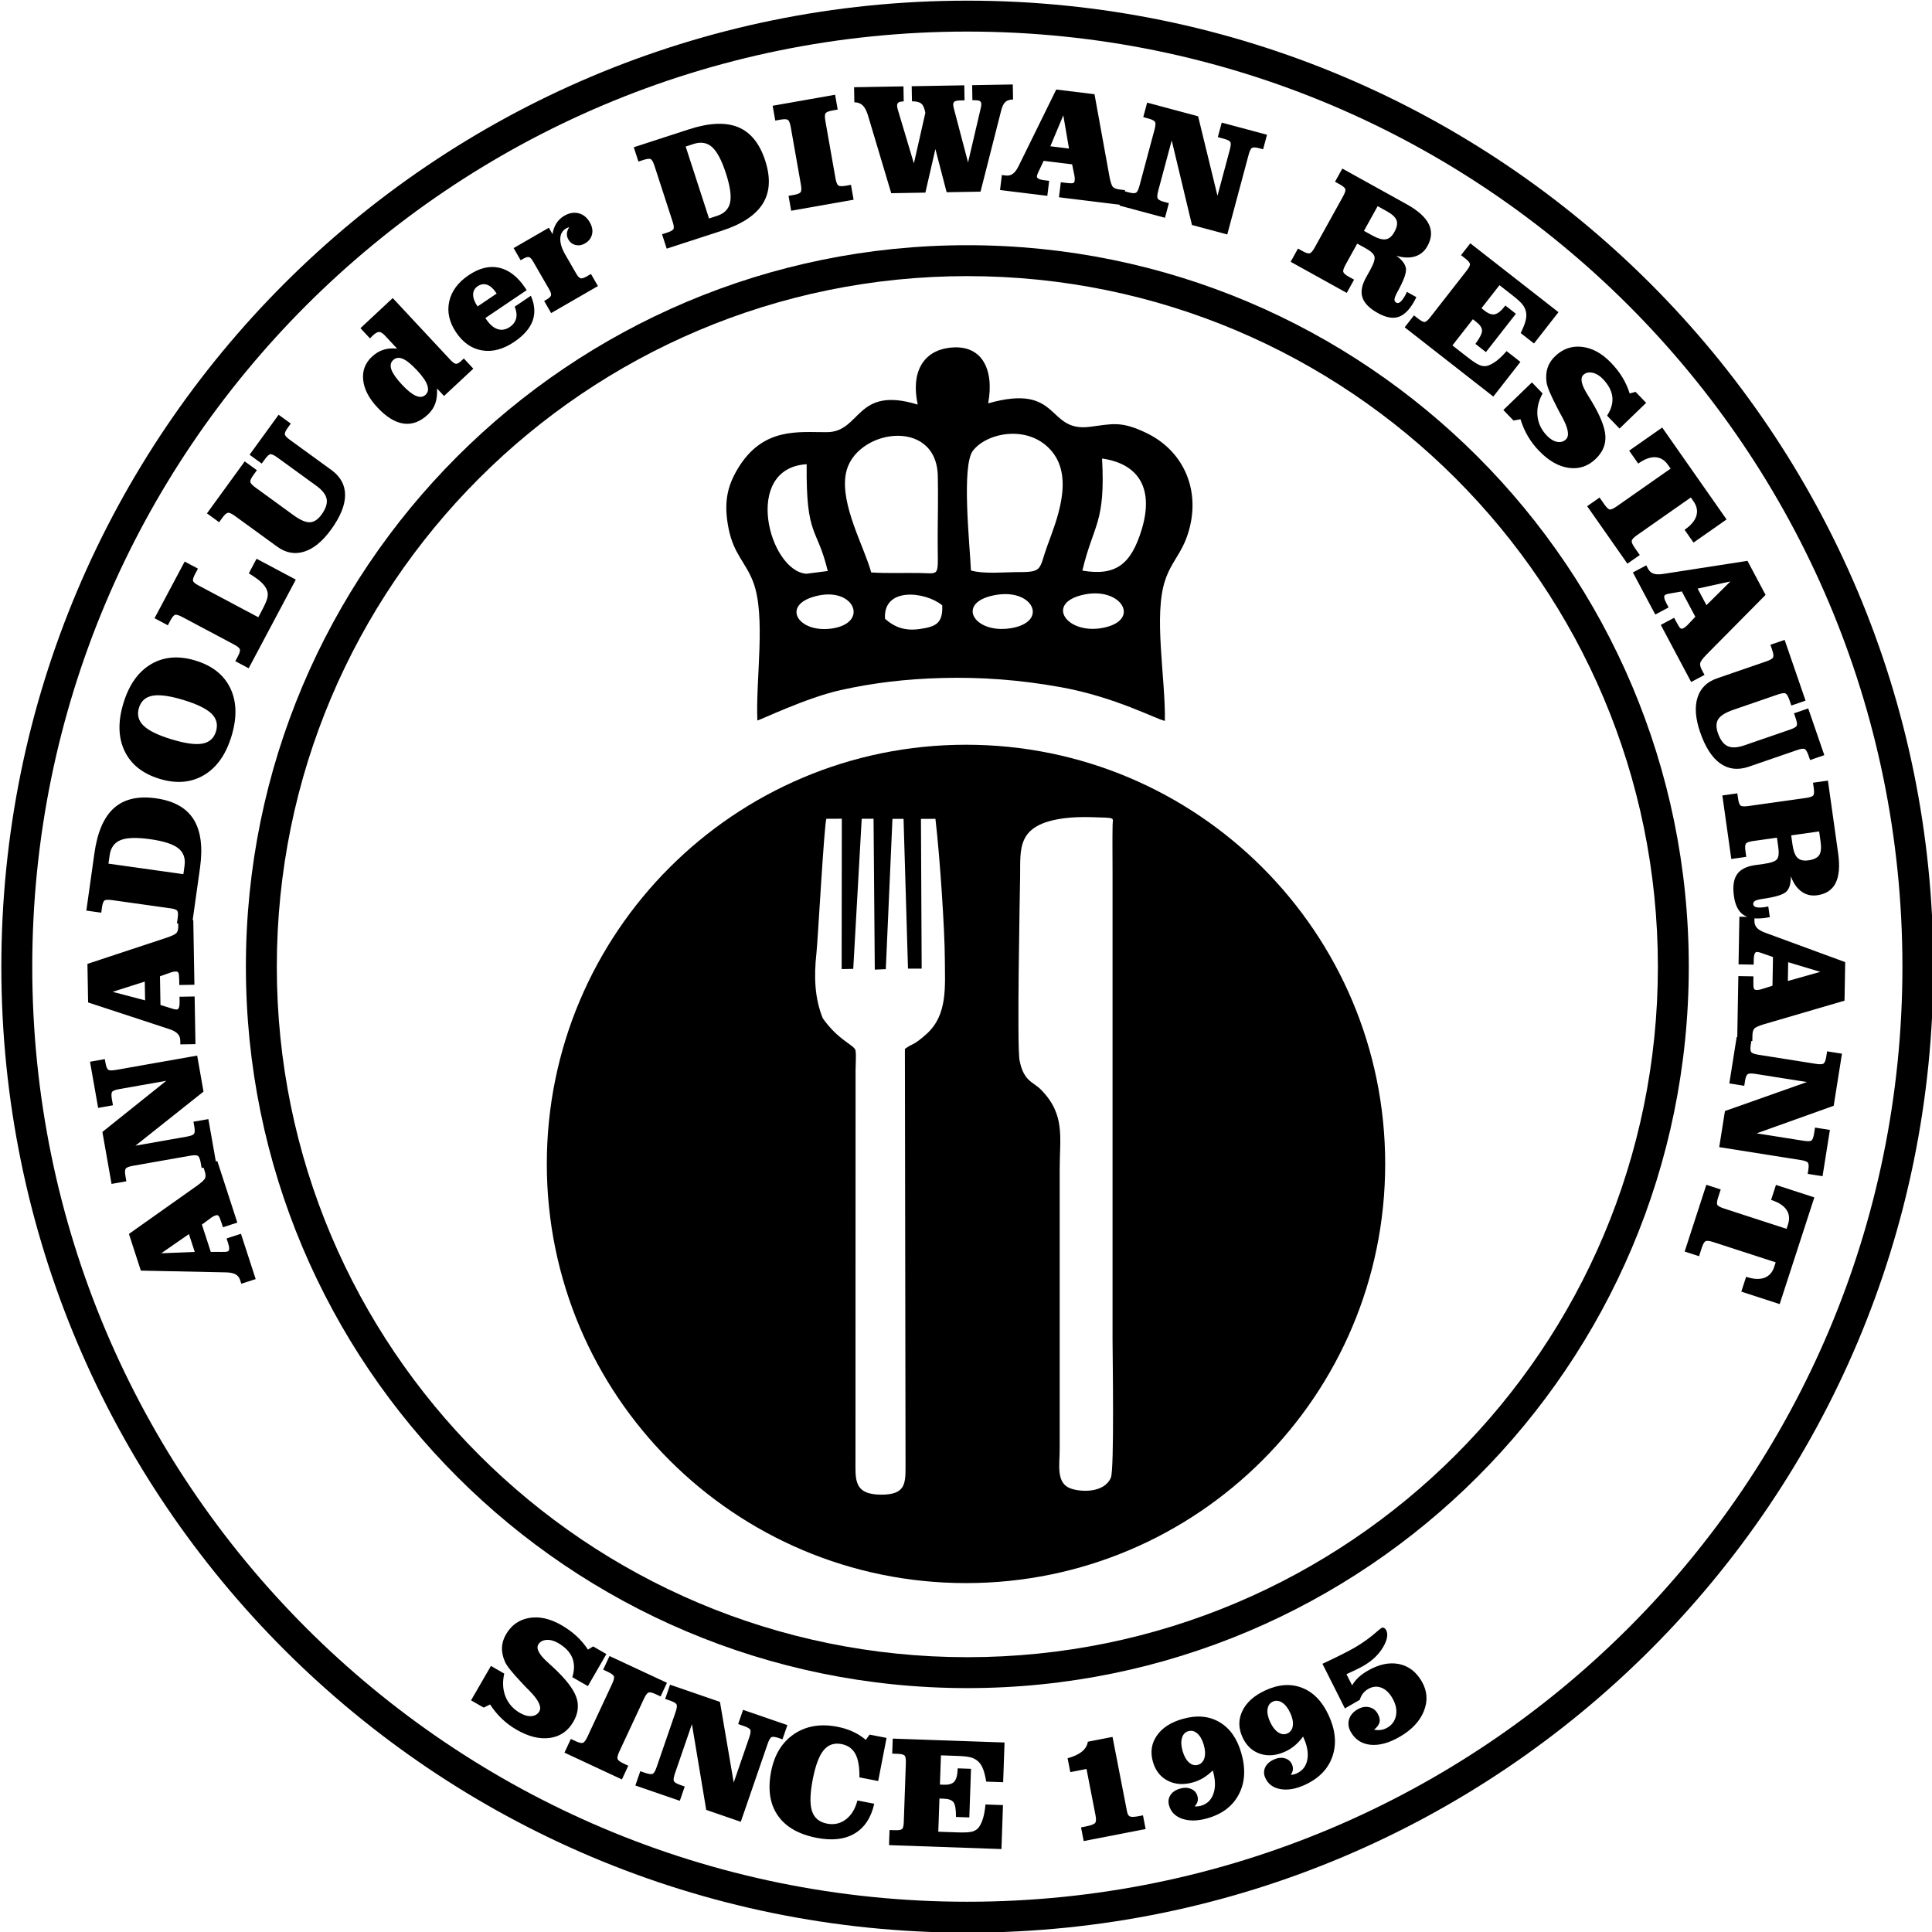 <?xml version="1.0" encoding="utf-8"?>
<!-- Generator: Adobe Illustrator 22.1.0, SVG Export Plug-In . SVG Version: 6.00 Build 0)  -->
<svg version="1.1" xmlns="http://www.w3.org/2000/svg" xmlns:xlink="http://www.w3.org/1999/xlink" x="0px" y="0px"
	 width="223.274px" height="223.274px" viewBox="0 0 223.274 223.274" style="enable-background:new 0 0 223.274 223.274;"
	 xml:space="preserve">
<style type="text/css">
	.st0{display:none;}
	.st1{display:inline;fill-rule:evenodd;clip-rule:evenodd;fill:#571848;}
	.st2{display:inline;fill-rule:evenodd;clip-rule:evenodd;fill:#E30613;}
	.st3{display:inline;fill-rule:evenodd;clip-rule:evenodd;}
	.st4{fill-rule:evenodd;clip-rule:evenodd;}
</style>
<g id="Hintergrund" class="st0">
	<rect x="-37.657" y="-18.241" class="st1" width="322.478" height="278.738"/>
</g>
<g id="Roter_Ring" class="st0">
	<path class="st2" d="M111.792,1.564C50.958,1.564,1.643,50.879,1.643,111.713s49.316,110.149,110.149,110.149
		s110.149-49.316,110.149-110.149S172.626,1.564,111.792,1.564z M111.792,192.631c-44.69,0-80.918-36.228-80.918-80.918
		c0-44.69,36.228-80.918,80.918-80.918c44.69,0,80.918,36.228,80.918,80.918C192.71,156.403,156.482,192.631,111.792,192.631z"/>
</g>
<g id="White_Outline">
	<path d="M168.221,55.284c-14.441-14.441-34.392-23.374-56.429-23.374c-22.037,0-41.988,8.932-56.429,23.374
		C40.922,69.725,31.99,89.676,31.99,111.713c0,22.037,8.932,41.988,23.374,56.429c14.441,14.441,34.392,23.374,56.429,23.374
		c22.037,0,41.988-8.932,56.429-23.374c14.441-14.441,23.374-34.392,23.374-56.429C191.595,89.676,182.663,69.725,168.221,55.284
		 M111.792,28.338c23.023,0,43.867,9.332,58.955,24.42c15.088,15.088,24.42,35.932,24.42,58.955c0,23.023-9.332,43.867-24.42,58.955
		c-15.088,15.088-35.932,24.42-58.955,24.42c-23.023,0-43.867-9.332-58.955-24.42c-15.088-15.088-24.42-35.932-24.42-58.955
		c0-23.023,9.332-43.867,24.42-58.955C67.925,37.67,88.769,28.338,111.792,28.338z"/>
	<path d="M188.205,35.3C168.65,15.744,141.634,3.649,111.792,3.649c-29.841,0-56.858,12.096-76.413,31.651
		C15.823,54.856,3.728,81.872,3.728,111.713c0,29.841,12.096,56.858,31.651,76.413c19.556,19.556,46.572,31.651,76.413,31.651
		c29.841,0,56.858-12.096,76.413-31.651c19.556-19.556,31.651-46.572,31.651-76.413C219.857,81.872,207.761,54.856,188.205,35.3
		 M111.792,0.076c30.828,0,58.737,12.495,78.939,32.698c20.203,20.202,32.698,48.112,32.698,78.939
		c0,30.827-12.495,58.737-32.698,78.939c-20.202,20.202-48.112,32.698-78.939,32.698c-30.827,0-58.737-12.495-78.939-32.698
		C12.651,170.45,0.155,142.541,0.155,111.713c0-30.827,12.495-58.737,32.698-78.939C53.055,12.572,80.965,0.076,111.792,0.076z"/>
</g>
<g id="Kreis_innen" class="st0">
	<circle class="st3" cx="111.792" cy="111.713" r="80.918"/>
</g>
<g id="Motiv_Innen">
	<path class="st4" d="M94.62,68.817c-4.535,0.929-2.479,4.427,1.56,3.811C100.387,71.987,98.794,67.962,94.62,68.817
		 M102.278,71.511c1.16,1.017,2.368,1.442,4.117,1.166c1.695-0.268,2.589-0.587,2.495-2.72
		C106.956,68.349,102.032,67.795,102.278,71.511z M115.246,68.73c-4.934,0.748-2.801,4.559,1.542,3.875
		C121.16,71.916,119.49,68.086,115.246,68.73z M125.396,68.689c-4.73,0.919-2.172,4.68,2.037,3.876
		C131.91,71.709,129.636,67.865,125.396,68.689z M95.66,65.989c-1.253-5.22-2.519-3.787-2.437-12.343
		c-7.484,0.46-4.349,12.365-0.026,12.66L95.66,65.989z M125.083,65.942c3.879,0.661,5.624-0.74,6.844-4.701
		c1.451-4.709-0.27-7.643-4.564-8.25C127.764,60.52,126.382,60.506,125.083,65.942z M100.682,66.155
		c1.992,0.127,3.818,0.032,5.709,0.068c2.424,0.046,1.94,0.535,1.974-4.481c0.015-2.195,0.065-4.473,0.013-6.746
		c-0.16-6.895-9.71-5.352-10.633-0.227C97.1,58.348,99.879,63.193,100.682,66.155z M112.208,65.926
		c1.481,0.442,3.994,0.183,5.563,0.189c2.794,0.009,2.291-0.37,3.266-3.047c1.033-2.835,3.09-7.737,0.562-10.856
		c-2.585-3.19-7.479-2.286-9.155-0.134C111.093,53.813,112.076,62.911,112.208,65.926z M106.058,46.757
		c-7.209-2.214-6.506,3.154-10.485,3.187c-3.251,0.027-7.431-0.652-10.354,4.293c-1.139,1.926-1.627,3.831-1.014,6.87
		c0.599,2.968,1.963,3.845,2.842,6.16c1.49,3.927,0.267,11.303,0.481,15.997c0.311-0.044,5.655-2.629,9.609-3.509
		c3.817-0.85,7.596-1.29,11.72-1.401c4.525-0.122,9,0.21,13.683,1.051c6.364,1.142,11.155,3.75,12.081,3.903
		c0.082-4.955-1.336-12.206,0.036-16.263c0.747-2.211,1.855-2.986,2.618-5.334c1.569-4.826-0.35-9.547-4.808-11.683
		c-2.938-1.407-3.936-1.031-6.529-0.701c-5.065,0.644-3.289-5.111-11.738-2.713c0.722-3.893-0.689-6.966-4.615-6.406
		C106.742,40.612,105.237,42.964,106.058,46.757z"/>
	<path class="st4" d="M111.637,86.066c26.755,0,48.444,21.689,48.444,48.443s-21.689,48.444-48.444,48.444
		c-26.755,0-48.444-21.689-48.444-48.444S84.882,86.066,111.637,86.066 M122.983,94.562c-5.562,0.731-5.041,3.529-5.092,6.764
		c-0.032,2.001-0.382,19.62-0.062,21.232c0.484,2.436,1.563,2.445,2.48,3.378c2.835,2.882,2.155,5.541,2.155,9.164l0,32.428
		c0,1.711-0.446,3.851,1.233,4.477c1.184,0.442,3.909,0.565,4.684-1.24c0.412-0.96,0.192-14.352,0.192-15.98v-54.08
		c0.002-1.794-0.03-3.603,0.007-5.395c0.017-0.84,0.449-0.791-2.288-0.87C125.169,94.408,124.062,94.421,122.983,94.562z
		 M98.875,123.704l-0.01,44.963c-0.001,2.3-0.239,4.065,2.995,4.065c2.661,0,2.794-1.157,2.79-3.132l-0.074-48.383
		c0.991-0.717,0.924-0.318,2.487-1.711c2.493-2.223,2.136-5.571,2.129-8.649c-0.007-3.242-0.56-11.738-1.087-16.228l-1.675,0.005
		l0.084,17.31l-1.581-0.004l-0.513-17.308l-1.283,0l-0.768,17.371l-1.273,0.053l-0.143-17.433h-1.369l-0.978,17.346l-1.34,0.023
		l0.02-17.376l-1.78,0.007c-0.241,0.341-0.996,14.126-1.151,15.509c-0.312,2.778-0.196,5.264,0.727,7.54
		c1.837,2.622,3.698,3.096,3.794,3.754C98.957,121.99,98.875,123.084,98.875,123.704z"/>
</g>
<g id="Schrift">
	<path d="M206.633,141.5c0.208-0.64,0.15-1.203-0.174-1.685c-0.326-0.482-0.902-0.859-1.731-1.129l-0.049-0.016l0.563-1.732
		l4.434,1.441l-4.007,12.331l-4.433-1.44l0.557-1.715l0.049,0.016c0.824,0.268,1.512,0.301,2.06,0.1
		c0.551-0.201,0.931-0.627,1.141-1.274l0.166-0.512l-7.213-2.344c-0.451-0.147-0.75-0.176-0.9-0.093
		c-0.149,0.083-0.291,0.33-0.426,0.747l-0.319,0.981l-1.662-0.54l2.505-7.712l1.662,0.54l-0.297,0.914
		c-0.128,0.393-0.165,0.667-0.113,0.823c0.056,0.156,0.324,0.311,0.807,0.468l7.213,2.344L206.633,141.5z M211.914,127.79
		l-8.903,3.186l5.439,0.862c0.49,0.077,0.796,0.061,0.916-0.05c0.12-0.111,0.214-0.372,0.28-0.786l0.11-0.692l1.717,0.272
		l-0.848,5.351l-1.717-0.272l0.069-0.435c0.067-0.423,0.056-0.707-0.033-0.845c-0.09-0.138-0.373-0.245-0.845-0.32l-9.414-1.491
		l0.661-4.172l9.474-3.349l-5.952-0.943c-0.475-0.075-0.775-0.06-0.906,0.043c-0.131,0.103-0.232,0.369-0.299,0.792l-0.086,0.541
		l-1.726-0.273l0.85-5.366l1.726,0.273l-0.094,0.593c-0.069,0.432-0.055,0.72,0.04,0.862c0.095,0.142,0.376,0.249,0.845,0.323
		l6.642,1.052c0.463,0.073,0.759,0.058,0.893-0.044c0.134-0.103,0.235-0.372,0.305-0.81l0.094-0.593l1.717,0.272L211.914,127.79z
		 M200.894,112.804l1.747,0.03l-0.01,0.554c-0.008,0.468,0.012,0.753,0.062,0.858c0.05,0.105,0.144,0.159,0.288,0.161
		c0.095,0.002,0.187-0.003,0.276-0.017c0.086-0.014,0.172-0.03,0.255-0.054l1.327-0.418l0.058-3.317l-1.168-0.406
		c-0.18-0.067-0.319-0.116-0.42-0.139c-0.101-0.026-0.192-0.04-0.278-0.041c-0.107-0.002-0.191,0.07-0.255,0.219
		c-0.061,0.149-0.095,0.36-0.1,0.635l-0.011,0.609l-1.747-0.03l0.096-5.505l1.747,0.031l-0.008,0.456
		c-0.005,0.312,0.088,0.574,0.283,0.792c0.192,0.215,0.513,0.404,0.957,0.568l9.25,3.4l-0.078,4.456l-9.32,2.724
		c-0.613,0.188-0.986,0.359-1.117,0.519c-0.132,0.16-0.2,0.419-0.206,0.777l-0.011,0.646l-1.748-0.031L200.894,112.804z
		 M206.615,113.369l3.75-1.055l-3.712-1.115L206.615,113.369z M207.001,96.54l0.15,1.064c0.106,0.752,0.301,1.265,0.583,1.534
		c0.282,0.272,0.704,0.368,1.264,0.289c0.615-0.087,1.029-0.287,1.238-0.604c0.209-0.317,0.264-0.828,0.164-1.541l-0.168-1.197
		L207.001,96.54z M202.053,93.152l6.659-0.936c0.473-0.066,0.755-0.168,0.848-0.302c0.093-0.134,0.109-0.414,0.048-0.847
		l-0.086-0.612l1.725-0.242l1.18,8.399c0.209,1.485,0.113,2.63-0.287,3.431c-0.4,0.801-1.11,1.275-2.128,1.418
		c-0.685,0.096-1.296-0.047-1.826-0.433c-0.53-0.383-0.94-0.974-1.229-1.774c0.017,0.845-0.156,1.44-0.521,1.792
		c-0.365,0.351-1.272,0.627-2.721,0.831c-0.439,0.062-0.737,0.14-0.897,0.24c-0.156,0.096-0.224,0.232-0.199,0.405
		c0.023,0.164,0.144,0.273,0.364,0.323c0.218,0.053,0.538,0.048,0.956-0.011c0.042-0.006,0.109-0.019,0.205-0.038
		c0.093-0.019,0.162-0.032,0.211-0.039l0.174,1.233c-0.055,0.008-0.133,0.022-0.244,0.044c-0.108,0.021-0.19,0.036-0.241,0.043
		c-1.136,0.16-1.994,0.042-2.572-0.356c-0.578-0.395-0.942-1.113-1.088-2.156c-0.155-1.106-0.038-1.945,0.354-2.516
		c0.389-0.571,1.087-0.929,2.097-1.071l1.018-0.143c0.818-0.115,1.321-0.297,1.512-0.543c0.191-0.246,0.24-0.711,0.144-1.393
		l-0.153-1.091l-2.734,0.384c-0.473,0.067-0.758,0.168-0.854,0.305c-0.095,0.137-0.115,0.415-0.056,0.836l0.097,0.691l-1.731,0.243
		l-1.032-7.341l1.731-0.243l0.086,0.612c0.06,0.427,0.156,0.692,0.285,0.797C201.278,93.199,201.58,93.219,202.053,93.152z
		 M200.327,82.027c-0.9,0.31-1.48,0.665-1.745,1.07c-0.265,0.405-0.285,0.94-0.055,1.608c0.273,0.793,0.648,1.298,1.122,1.52
		c0.474,0.222,1.119,0.194,1.932-0.086l5.282-1.819c0.457-0.157,0.718-0.312,0.781-0.46c0.062-0.148,0.026-0.423-0.115-0.831
		l-0.204-0.593l1.644-0.566l1.86,5.4l-1.644,0.566L209,87.302c-0.14-0.405-0.282-0.651-0.426-0.731
		c-0.144-0.08-0.428-0.047-0.844,0.096l-5.623,1.936c-1.242,0.428-2.342,0.305-3.3-0.372c-0.954-0.675-1.732-1.88-2.33-3.616
		c-0.543-1.577-0.645-2.908-0.304-3.994c0.342-1.086,1.093-1.827,2.26-2.228l5.713-1.967c0.443-0.153,0.697-0.308,0.766-0.465
		c0.069-0.157,0.033-0.439-0.109-0.853l-0.204-0.593l1.644-0.566l2.418,7.021l-1.644,0.566l-0.222-0.645
		c-0.144-0.417-0.291-0.667-0.441-0.745c-0.15-0.078-0.445-0.041-0.888,0.111L200.327,82.027z M191.931,72.216l1.543-0.82
		l0.26,0.489c0.22,0.413,0.375,0.653,0.47,0.721c0.095,0.067,0.203,0.069,0.33,0.001c0.084-0.045,0.162-0.093,0.233-0.148
		c0.069-0.054,0.136-0.11,0.197-0.171l0.958-1.009l-1.558-2.929l-1.219,0.211c-0.189,0.028-0.335,0.054-0.435,0.082
		c-0.101,0.026-0.187,0.058-0.263,0.098c-0.095,0.05-0.133,0.154-0.117,0.315c0.019,0.16,0.091,0.361,0.22,0.604l0.286,0.538
		l-1.543,0.82l-2.585-4.862l1.543-0.82l0.214,0.403c0.146,0.276,0.355,0.459,0.632,0.555c0.272,0.094,0.645,0.104,1.113,0.032
		l9.739-1.511l2.092,3.935l-6.831,6.901c-0.444,0.462-0.688,0.792-0.725,0.996c-0.037,0.204,0.028,0.463,0.196,0.779l0.303,0.57
		l-1.543,0.821L191.931,72.216z M197.208,69.937l2.768-2.741l-3.787,0.825L197.208,69.937z M192.758,53.716
		c-0.386-0.551-0.871-0.844-1.45-0.875c-0.581-0.03-1.229,0.203-1.944,0.703l-0.043,0.03l-1.045-1.492l3.819-2.673l7.437,10.621
		l-3.819,2.674l-1.034-1.477l0.043-0.03c0.71-0.497,1.15-1.026,1.319-1.585c0.171-0.561,0.059-1.121-0.33-1.678l-0.309-0.441
		l-6.213,4.35c-0.389,0.272-0.592,0.493-0.616,0.663c-0.023,0.169,0.089,0.431,0.34,0.79l0.591,0.845l-1.431,1.002l-4.651-6.642
		l1.432-1.002l0.551,0.787c0.237,0.338,0.433,0.533,0.589,0.585c0.158,0.05,0.443-0.071,0.859-0.363l6.213-4.351L192.758,53.716z
		 M177.039,44.193l1.233,1.277c-0.478,0.87-0.678,1.735-0.591,2.596c0.087,0.861,0.45,1.621,1.09,2.283
		c0.385,0.398,0.781,0.637,1.182,0.713c0.401,0.076,0.74-0.017,1.016-0.283c0.425-0.41,0.278-1.277-0.444-2.601
		c-0.237-0.426-0.42-0.765-0.545-1.018c-0.417-0.81-0.724-1.45-0.919-1.916c-0.195-0.471-0.306-0.837-0.336-1.097
		c-0.08-0.616-0.036-1.165,0.124-1.647c0.162-0.484,0.447-0.925,0.861-1.325c0.889-0.859,1.929-1.224,3.112-1.091
		c1.184,0.133,2.299,0.741,3.345,1.825c0.532,0.551,0.974,1.115,1.328,1.697c0.354,0.582,0.635,1.204,0.842,1.868l0.677-0.189
		l1.227,1.27l-3.078,2.973l-1.439-1.491c0.489-0.753,0.69-1.479,0.607-2.182c-0.083-0.703-0.45-1.391-1.102-2.067
		c-0.381-0.394-0.786-0.633-1.215-0.716c-0.427-0.081-0.773,0.006-1.035,0.259c-0.396,0.382-0.222,1.163,0.522,2.338
		c0.179,0.291,0.32,0.516,0.419,0.68c1.006,1.671,1.543,3.008,1.608,4.009c0.065,1.001-0.303,1.889-1.107,2.665
		c-0.894,0.863-1.935,1.213-3.118,1.049c-1.186-0.166-2.334-0.822-3.442-1.969c-0.506-0.524-0.936-1.088-1.287-1.689
		c-0.351-0.597-0.636-1.254-0.858-1.963l-0.808,0.146l-1.172-1.213L177.039,44.193z M180.107,36.077l-2.827,3.618l-1.541-1.204
		c0.268-0.547,0.451-0.999,0.548-1.347c0.096-0.352,0.127-0.67,0.09-0.955c-0.04-0.326-0.163-0.632-0.363-0.917
		c-0.205-0.285-0.602-0.656-1.191-1.116l-0.289-0.226l-1.245-0.972l-2.082,2.665l0.374,0.292c0.439,0.343,0.831,0.478,1.173,0.403
		c0.342-0.075,0.725-0.381,1.149-0.924l0.066-0.084l1.216,0.95l-3.462,4.431l-1.216-0.95c0.51-0.693,0.768-1.202,0.767-1.529
		c0.001-0.325-0.223-0.664-0.672-1.014l-0.388-0.303l-2.363,3.024l1.717,1.342c0.665,0.52,1.156,0.837,1.469,0.954
		c0.316,0.118,0.618,0.133,0.904,0.046c0.331-0.111,0.669-0.301,1.016-0.565c0.347-0.265,0.731-0.637,1.154-1.118l1.597,1.247
		l-3.13,4.006l-10.246-8.005l1.076-1.377l0.487,0.381c0.321,0.25,0.561,0.376,0.721,0.38c0.16,0.004,0.38-0.173,0.659-0.53
		l0.056-0.072l4.14-5.299c0.294-0.376,0.429-0.648,0.402-0.808c-0.026-0.16-0.209-0.373-0.554-0.643l-0.473-0.369l1.07-1.37
		L180.107,36.077z M157.628,26.678l0.94,0.521c0.664,0.368,1.192,0.521,1.577,0.458c0.387-0.062,0.717-0.341,0.992-0.836
		c0.301-0.543,0.39-0.994,0.263-1.352c-0.127-0.358-0.503-0.709-1.132-1.058l-1.058-0.586L157.628,26.678z M151.944,28.591
		l3.26-5.881c0.231-0.418,0.32-0.704,0.269-0.859c-0.051-0.154-0.265-0.336-0.648-0.548l-0.541-0.3l0.844-1.523l7.418,4.112
		c1.312,0.727,2.168,1.493,2.567,2.294c0.399,0.802,0.35,1.654-0.149,2.553c-0.335,0.605-0.817,1.006-1.444,1.197
		c-0.625,0.193-1.344,0.165-2.157-0.086c0.685,0.495,1.056,0.992,1.117,1.494c0.061,0.503-0.265,1.393-0.974,2.673
		c-0.215,0.388-0.332,0.674-0.348,0.861c-0.017,0.183,0.051,0.319,0.204,0.403c0.145,0.08,0.305,0.05,0.477-0.096
		c0.173-0.142,0.362-0.401,0.567-0.771c0.021-0.037,0.051-0.098,0.093-0.187c0.041-0.086,0.072-0.149,0.096-0.192l1.09,0.604
		c-0.027,0.048-0.063,0.12-0.112,0.221c-0.048,0.099-0.086,0.173-0.111,0.219c-0.556,1.004-1.166,1.618-1.832,1.84
		c-0.663,0.224-1.456,0.082-2.377-0.428c-0.977-0.542-1.576-1.14-1.796-1.797c-0.221-0.655-0.087-1.427,0.407-2.319l0.499-0.899
		c0.4-0.723,0.558-1.234,0.476-1.535c-0.082-0.301-0.423-0.619-1.025-0.953l-0.964-0.534l-1.338,2.415
		c-0.231,0.418-0.322,0.707-0.27,0.865c0.052,0.159,0.262,0.341,0.634,0.548l0.61,0.338l-0.847,1.529l-6.484-3.594l0.847-1.529
		l0.541,0.3c0.377,0.209,0.646,0.292,0.808,0.252C151.515,29.239,151.713,29.009,151.944,28.591z M138.461,13.438l2.238,9.187
		l1.425-5.319c0.128-0.479,0.144-0.785,0.046-0.916c-0.098-0.131-0.348-0.252-0.752-0.36l-0.677-0.181l0.45-1.679l5.233,1.402
		l-0.45,1.679l-0.426-0.114c-0.414-0.111-0.697-0.13-0.844-0.055c-0.147,0.075-0.283,0.346-0.406,0.807l-2.467,9.206l-4.08-1.093
		l-2.341-9.772l-1.56,5.821c-0.124,0.464-0.141,0.764-0.052,0.905c0.089,0.141,0.343,0.269,0.757,0.38l0.529,0.142l-0.452,1.688
		l-5.248-1.406l0.452-1.688l0.579,0.155c0.423,0.113,0.71,0.13,0.861,0.05c0.151-0.08,0.286-0.348,0.409-0.806l1.741-6.496
		c0.121-0.452,0.137-0.749,0.049-0.893c-0.088-0.144-0.345-0.273-0.774-0.388l-0.579-0.155l0.45-1.679L138.461,13.438z
		 M122.38,22.798l0.213-1.735l0.55,0.067c0.465,0.057,0.75,0.068,0.86,0.028c0.11-0.039,0.173-0.127,0.191-0.269
		c0.012-0.094,0.016-0.186,0.012-0.276c-0.005-0.087-0.012-0.174-0.027-0.259l-0.277-1.363l-3.293-0.404l-0.526,1.119
		c-0.086,0.172-0.149,0.306-0.182,0.403c-0.037,0.097-0.06,0.187-0.07,0.272c-0.013,0.106,0.05,0.197,0.191,0.276
		c0.142,0.076,0.348,0.132,0.621,0.166l0.605,0.074l-0.213,1.735l-5.465-0.671l0.213-1.735l0.453,0.056
		c0.31,0.038,0.58-0.027,0.817-0.199c0.233-0.169,0.455-0.468,0.665-0.893l4.348-8.844l4.423,0.543l1.735,9.554
		c0.123,0.629,0.254,1.018,0.4,1.166c0.145,0.147,0.396,0.243,0.751,0.286l0.641,0.079l-0.213,1.735L122.38,22.798z M123.54,17.168
		l-0.658-3.84l-1.496,3.575L123.54,17.168z M104.41,9.981l0.03,1.738c-0.282,0.005-0.48,0.045-0.595,0.118
		c-0.115,0.075-0.171,0.196-0.168,0.361c0.001,0.086,0.009,0.168,0.023,0.248c0.014,0.079,0.033,0.156,0.059,0.229l1.856,6.209
		l1.325-5.846c-0.098-0.531-0.254-0.883-0.466-1.063c-0.214-0.177-0.574-0.268-1.082-0.272l-0.03-1.738l6.078-0.106l0.03,1.738
		l-0.404,0.007c-0.364,0.006-0.609,0.044-0.73,0.117c-0.121,0.07-0.18,0.193-0.177,0.364c0.001,0.067,0.009,0.135,0.019,0.202
		c0.01,0.07,0.03,0.162,0.063,0.274l1.633,6.213l1.47-6.286c0.02-0.092,0.037-0.175,0.048-0.252c0.011-0.08,0.016-0.147,0.015-0.208
		c-0.003-0.177-0.069-0.299-0.199-0.364c-0.13-0.062-0.406-0.091-0.831-0.083l-0.03-1.738l4.698-0.082l0.03,1.738
		c-0.389,0.007-0.684,0.101-0.883,0.279c-0.199,0.181-0.359,0.493-0.476,0.939l-2.401,9.431l-3.917,0.068l-1.299-4.991l-1.158,5.034
		l-3.945,0.069l-2.695-9.011c-0.166-0.536-0.368-0.918-0.611-1.147c-0.246-0.228-0.563-0.345-0.958-0.351l-0.03-1.738L104.41,9.981z
		 M96.508,10.95l0.302,1.712l-0.591,0.104c-0.437,0.077-0.704,0.183-0.805,0.319c-0.1,0.136-0.11,0.433-0.029,0.894l1.167,6.623
		c0.082,0.467,0.197,0.745,0.341,0.838c0.144,0.093,0.428,0.102,0.859,0.026l0.591-0.104l0.303,1.721l-7.213,1.272l-0.304-1.721
		l0.6-0.106c0.425-0.075,0.689-0.18,0.793-0.317c0.103-0.136,0.113-0.436,0.03-0.904l-1.168-6.622
		c-0.081-0.461-0.192-0.737-0.333-0.83c-0.141-0.093-0.425-0.102-0.856-0.026l-0.6,0.106l-0.302-1.712L96.508,10.95z M81.941,25.249
		l0.92-0.299c0.847-0.275,1.352-0.79,1.515-1.548c0.163-0.758,0-1.883-0.485-3.376c-0.486-1.496-1.017-2.505-1.595-3.025
		c-0.577-0.517-1.289-0.64-2.136-0.365l-0.92,0.299L81.941,25.249z M79.611,14.948c2.343-0.762,4.237-0.846,5.685-0.254
		c1.445,0.593,2.49,1.878,3.133,3.858c0.644,1.982,0.555,3.64-0.27,4.973c-0.822,1.332-2.403,2.38-4.741,3.14l-6.369,2.07
		l-0.54-1.662l0.588-0.191c0.387-0.126,0.625-0.255,0.718-0.385c0.093-0.13,0.069-0.412-0.071-0.843l-0.028-0.087l-2.078-6.396
		c-0.147-0.454-0.297-0.717-0.445-0.785c-0.148-0.068-0.427-0.035-0.843,0.1l-0.571,0.185l-0.537-1.653L79.611,14.948z
		 M63.854,27.057c0.073-0.491,0.227-0.916,0.459-1.268c0.23-0.355,0.529-0.638,0.903-0.854c0.57-0.329,1.122-0.425,1.657-0.289
		c0.535,0.137,0.962,0.484,1.285,1.043c0.278,0.482,0.367,0.948,0.261,1.394c-0.104,0.445-0.377,0.798-0.823,1.055
		c-0.353,0.203-0.711,0.262-1.075,0.176c-0.364-0.086-0.642-0.297-0.833-0.629c-0.132-0.228-0.191-0.459-0.174-0.694
		c0.014-0.238,0.107-0.482,0.271-0.736c-0.073,0.021-0.139,0.041-0.202,0.067c-0.06,0.024-0.117,0.054-0.168,0.083
		c-0.424,0.245-0.646,0.638-0.664,1.175c-0.017,0.54,0.175,1.154,0.576,1.848l1.279,2.216c0.176,0.305,0.343,0.477,0.496,0.516
		c0.153,0.039,0.382-0.03,0.687-0.206l0.506-0.292l0.807,1.397l-5.408,3.122l-0.807-1.397l0.273-0.158
		c0.305-0.176,0.479-0.34,0.519-0.49c0.04-0.151-0.028-0.38-0.204-0.685l-1.858-3.218c-0.179-0.31-0.343-0.484-0.492-0.522
		c-0.149-0.037-0.378,0.031-0.683,0.207l-0.273,0.158l-0.811-1.405l4.072-2.351L63.854,27.057z M55.189,35.415l2.207-1.489
		l-0.075-0.112c-0.32-0.474-0.665-0.777-1.032-0.906c-0.366-0.126-0.73-0.069-1.085,0.171c-0.348,0.234-0.522,0.555-0.526,0.96
		C54.674,34.444,54.845,34.905,55.189,35.415z M61.352,34.179c0.455,1.048,0.521,2.015,0.2,2.896
		c-0.319,0.884-1.031,1.696-2.137,2.442c-1.264,0.852-2.495,1.177-3.696,0.979c-1.201-0.198-2.203-0.891-3.006-2.081
		c-0.796-1.18-1.061-2.367-0.8-3.566c0.263-1.197,1.014-2.213,2.253-3.048c1.226-0.827,2.399-1.112,3.527-0.858
		c1.126,0.252,2.126,1.028,3.002,2.328l0.175,0.259l-4.778,3.223l0.101,0.15c0.407,0.604,0.846,0.98,1.314,1.133
		c0.471,0.151,0.939,0.068,1.404-0.245c0.396-0.267,0.642-0.603,0.74-1.005c0.094-0.403,0.038-0.853-0.171-1.343L61.352,34.179z
		 M48.197,42.801c-0.651-0.699-1.197-1.144-1.64-1.333c-0.44-0.189-0.814-0.141-1.121,0.145c-0.295,0.275-0.362,0.643-0.203,1.102
		c0.164,0.458,0.566,1.033,1.209,1.723c0.628,0.674,1.167,1.108,1.622,1.304c0.45,0.196,0.821,0.159,1.115-0.115
		c0.298-0.277,0.365-0.65,0.199-1.119C49.217,44.038,48.821,43.47,48.197,42.801z M44.436,38.728
		c-0.249-0.249-0.463-0.371-0.645-0.365c-0.182,0.007-0.421,0.146-0.714,0.419c-0.029,0.027-0.081,0.079-0.153,0.155
		c-0.074,0.078-0.128,0.132-0.168,0.169l-1.1-1.18l3.732-3.48l6.715,7.201c0.257,0.258,0.458,0.393,0.606,0.398
		c0.145,0.007,0.334-0.099,0.572-0.32l0.32-0.298l1.1,1.18l-3.385,3.156l-0.812-0.871c0.037,0.677-0.031,1.255-0.197,1.732
		c-0.168,0.479-0.456,0.911-0.866,1.293c-0.889,0.829-1.823,1.173-2.808,1.032c-0.985-0.14-1.994-0.765-3.025-1.871
		c-0.983-1.054-1.529-2.111-1.637-3.169c-0.108-1.058,0.229-1.954,1.017-2.689c0.414-0.386,0.859-0.654,1.336-0.802
		c0.473-0.148,0.998-0.191,1.576-0.123L44.436,38.728z M33.924,59.541c0.77,0.56,1.394,0.831,1.878,0.816
		c0.484-0.015,0.934-0.306,1.349-0.878c0.493-0.678,0.692-1.275,0.602-1.791c-0.09-0.516-0.483-1.028-1.178-1.534l-4.519-3.283
		c-0.391-0.284-0.667-0.409-0.824-0.376c-0.157,0.034-0.361,0.222-0.615,0.571l-0.369,0.508l-1.406-1.022l3.357-4.621l1.406,1.022
		l-0.333,0.458c-0.252,0.347-0.371,0.605-0.354,0.768c0.017,0.164,0.207,0.377,0.563,0.636l4.811,3.496
		c1.063,0.772,1.593,1.744,1.588,2.917c-0.005,1.169-0.547,2.497-1.626,3.983c-0.981,1.35-2.012,2.197-3.097,2.539
		c-1.085,0.343-2.123,0.152-3.121-0.573l-4.888-3.551c-0.379-0.275-0.652-0.394-0.82-0.361c-0.168,0.033-0.379,0.224-0.636,0.578
		l-0.369,0.508l-1.406-1.022l4.365-6.007l1.406,1.022l-0.401,0.552c-0.259,0.357-0.379,0.621-0.357,0.788
		c0.022,0.168,0.221,0.388,0.6,0.663L33.924,59.541z M21.342,64.898l1.535,0.816l-0.329,0.619c-0.19,0.357-0.271,0.615-0.246,0.77
		c0.025,0.155,0.235,0.34,0.632,0.551l0.078,0.042l6.84,3.637l0.388-0.73c0.359-0.676,0.577-1.17,0.653-1.483
		c0.075-0.317,0.069-0.605-0.023-0.862c-0.112-0.323-0.332-0.641-0.654-0.948c-0.325-0.308-0.812-0.657-1.462-1.051l0.897-1.686
		l4.535,2.411L28.738,77.23l-1.543-0.82l0.29-0.546c0.203-0.381,0.281-0.651,0.238-0.813c-0.043-0.161-0.273-0.353-0.697-0.579
		l-5.938-3.157c-0.422-0.224-0.713-0.31-0.866-0.256c-0.153,0.054-0.331,0.271-0.537,0.657l-0.29,0.546l-1.535-0.816L21.342,64.898z
		 M18.428,90.004c-1.949-0.596-3.295-1.67-4.034-3.221c-0.739-1.551-0.78-3.394-0.126-5.534c0.65-2.125,1.713-3.624,3.192-4.494
		c1.479-0.87,3.195-1.008,5.145-0.412c1.949,0.596,3.292,1.669,4.025,3.218c0.733,1.549,0.771,3.395,0.115,5.54
		c-0.648,2.119-1.71,3.616-3.189,4.485C22.076,90.457,20.366,90.596,18.428,90.004z M16.059,81.797
		c-0.242,0.793-0.068,1.48,0.52,2.057c0.589,0.577,1.66,1.103,3.209,1.576c1.578,0.482,2.774,0.653,3.589,0.509
		c0.813-0.145,1.34-0.615,1.581-1.402c0.244-0.799,0.074-1.488-0.515-2.062c-0.587-0.573-1.659-1.096-3.213-1.571
		c-1.569-0.479-2.759-0.648-3.581-0.506C16.831,80.541,16.3,81.009,16.059,81.797z M21.191,101.024l0.134-0.958
		c0.124-0.882-0.117-1.562-0.727-2.04c-0.61-0.478-1.692-0.825-3.247-1.044c-1.558-0.219-2.697-0.185-3.418,0.107
		c-0.718,0.292-1.14,0.878-1.264,1.761l-0.135,0.958L21.191,101.024z M10.911,98.603c0.343-2.44,1.097-4.179,2.264-5.221
		c1.166-1.039,2.78-1.415,4.841-1.125c2.064,0.29,3.515,1.097,4.351,2.423c0.837,1.323,1.086,3.203,0.744,5.637l-0.932,6.632
		l-1.731-0.243l0.086-0.612c0.057-0.403,0.045-0.674-0.031-0.814c-0.076-0.14-0.34-0.243-0.789-0.306l-0.091-0.013l-6.659-0.936
		c-0.473-0.067-0.775-0.047-0.901,0.056c-0.126,0.103-0.219,0.368-0.28,0.801l-0.083,0.594l-1.721-0.242L10.911,98.603z
		 M22.468,113.803l-1.747,0.03l-0.01-0.554c-0.008-0.468-0.038-0.752-0.091-0.855c-0.054-0.103-0.15-0.154-0.293-0.151
		c-0.095,0.002-0.187,0.009-0.275,0.026c-0.086,0.017-0.171,0.037-0.253,0.063l-1.311,0.464l0.058,3.317l1.182,0.365
		c0.182,0.061,0.323,0.104,0.425,0.124c0.101,0.023,0.193,0.033,0.279,0.032c0.107-0.002,0.188-0.077,0.247-0.228
		c0.056-0.151,0.082-0.363,0.078-0.638l-0.011-0.609l1.747-0.03l0.096,5.506l-1.747,0.031l-0.008-0.456
		c-0.005-0.312-0.108-0.571-0.311-0.782c-0.2-0.207-0.527-0.386-0.977-0.534l-9.363-3.075l-0.078-4.456l9.219-3.048
		c0.605-0.209,0.973-0.393,1.098-0.558c0.126-0.164,0.185-0.426,0.179-0.784l-0.011-0.646l1.748-0.031L22.468,113.803z
		 M16.731,113.438l-3.711,1.185l3.749,0.985L16.731,113.438z M11.832,130.816l7.381-5.91l-5.423,0.956
		c-0.489,0.086-0.773,0.202-0.85,0.346c-0.077,0.144-0.081,0.422-0.008,0.835l0.122,0.69l-1.712,0.302l-0.941-5.335l1.712-0.302
		l0.077,0.434c0.074,0.422,0.177,0.687,0.307,0.788c0.13,0.102,0.433,0.11,0.903,0.027l9.386-1.655l0.733,4.16l-7.867,6.251
		l5.935-1.047c0.473-0.084,0.752-0.195,0.842-0.335c0.09-0.14,0.099-0.425,0.025-0.847l-0.095-0.54l1.721-0.303l0.944,5.35
		l-1.721,0.304l-0.104-0.591c-0.076-0.431-0.182-0.698-0.318-0.802c-0.136-0.103-0.436-0.113-0.904-0.03l-6.623,1.168
		c-0.461,0.081-0.737,0.192-0.83,0.333c-0.093,0.141-0.102,0.428-0.025,0.865l0.104,0.591l-1.712,0.302L11.832,130.816z
		 M27.427,141.29l-1.662,0.54l-0.171-0.527c-0.145-0.445-0.256-0.709-0.338-0.791c-0.082-0.083-0.188-0.103-0.325-0.059
		c-0.09,0.029-0.176,0.064-0.255,0.106c-0.077,0.041-0.153,0.085-0.224,0.134l-1.118,0.827l1.025,3.155l1.237,0.004
		c0.192,0.005,0.34,0.005,0.442-0.005c0.104-0.008,0.195-0.025,0.276-0.051c0.102-0.033,0.158-0.128,0.17-0.29
		c0.009-0.161-0.027-0.371-0.112-0.633l-0.188-0.579l1.662-0.54l1.702,5.237l-1.662,0.54l-0.141-0.434
		c-0.096-0.297-0.27-0.514-0.526-0.656c-0.252-0.14-0.617-0.215-1.09-0.225l-9.853-0.204l-1.377-4.239l7.925-5.61
		c0.518-0.378,0.815-0.661,0.887-0.855c0.072-0.194,0.053-0.461-0.058-0.802l-0.2-0.614l1.662-0.54L27.427,141.29z M21.834,142.618
		l-3.202,2.218l3.873-0.155L21.834,142.618z"/>
	<path d="M155.426,197.436l-2.596-5.156c0.961-0.453,1.728-0.821,2.296-1.11c0.57-0.286,1.037-0.535,1.406-0.748
		c0.968-0.558,1.88-1.219,2.735-1.985c0.2-0.168,0.325-0.269,0.378-0.3c0.082-0.048,0.175-0.052,0.278-0.009
		c0.104,0.039,0.188,0.118,0.254,0.232c0.274,0.474,0.161,1.141-0.341,1.999c-0.503,0.856-1.26,1.576-2.27,2.159
		c-0.196,0.113-0.449,0.245-0.76,0.397c-0.309,0.15-0.708,0.341-1.199,0.568l0.652,1.288c0.189-0.328,0.431-0.631,0.723-0.909
		c0.293-0.275,0.649-0.534,1.068-0.776c1.288-0.744,2.492-1.004,3.613-0.782c1.119,0.224,2.003,0.898,2.651,2.021
		c0.63,1.092,0.711,2.23,0.243,3.408c-0.467,1.181-1.401,2.177-2.803,2.986c-1.233,0.712-2.354,1.016-3.365,0.918
		c-1.008-0.1-1.767-0.588-2.272-1.463c-0.283-0.49-0.356-0.978-0.217-1.458c0.143-0.482,0.469-0.872,0.989-1.172
		c0.45-0.26,0.89-0.344,1.325-0.252c0.432,0.093,0.76,0.331,0.985,0.721c0.217,0.377,0.296,0.709,0.233,0.997
		c-0.059,0.289-0.273,0.586-0.635,0.89c0.29,0.049,0.557,0.053,0.806,0.019c0.25-0.038,0.488-0.123,0.716-0.254
		c0.567-0.328,0.907-0.81,1.018-1.444c0.112-0.633-0.031-1.29-0.425-1.974c-0.36-0.623-0.79-1.025-1.291-1.213
		c-0.501-0.188-1.003-0.134-1.505,0.155c-0.238,0.138-0.437,0.309-0.596,0.51c-0.159,0.202-0.284,0.45-0.376,0.744L155.426,197.436z
		 M147.083,196.656c-0.347,0.161-0.546,0.457-0.599,0.887c-0.053,0.43,0.049,0.923,0.306,1.475c0.26,0.557,0.574,0.955,0.937,1.191
		c0.363,0.236,0.718,0.273,1.065,0.111c0.352-0.164,0.558-0.463,0.615-0.891c0.057-0.429-0.043-0.926-0.306-1.489
		c-0.263-0.563-0.579-0.959-0.942-1.188C147.795,196.524,147.435,196.492,147.083,196.656z M150.588,200.689
		c-0.286,0.393-0.595,0.73-0.929,1.014c-0.331,0.283-0.695,0.516-1.091,0.701c-1.035,0.482-2.008,0.575-2.923,0.279
		c-0.912-0.298-1.593-0.925-2.043-1.891c-0.49-1.051-0.502-2.069-0.032-3.052c0.467-0.984,1.344-1.775,2.628-2.374
		c1.537-0.717,2.96-0.823,4.262-0.319c1.305,0.503,2.327,1.549,3.071,3.144c0.798,1.712,0.955,3.293,0.47,4.745
		c-0.482,1.451-1.534,2.556-3.154,3.311c-1.046,0.488-1.992,0.659-2.842,0.518c-0.847-0.142-1.435-0.564-1.763-1.268
		c-0.199-0.427-0.214-0.836-0.04-1.224c0.171-0.387,0.501-0.693,0.989-0.921c0.444-0.207,0.864-0.261,1.263-0.16
		c0.396,0.103,0.677,0.329,0.841,0.682c0.101,0.216,0.142,0.427,0.121,0.629c-0.022,0.206-0.103,0.409-0.247,0.615
		c0.14-0.011,0.268-0.034,0.385-0.065c0.12-0.032,0.229-0.073,0.332-0.121c0.666-0.311,1.068-0.846,1.201-1.604
		c0.136-0.759-0.023-1.621-0.472-2.583L150.588,200.689z M137.326,200.068c-0.368,0.106-0.611,0.366-0.731,0.783
		c-0.119,0.416-0.096,0.919,0.072,1.505c0.17,0.591,0.417,1.033,0.739,1.323c0.322,0.29,0.667,0.382,1.035,0.276
		c0.374-0.107,0.623-0.37,0.746-0.784c0.123-0.414,0.102-0.921-0.069-1.518c-0.171-0.597-0.422-1.038-0.745-1.321
		C138.049,200.048,137.699,199.961,137.326,200.068z M140.157,204.599c-0.344,0.344-0.702,0.628-1.076,0.856
		c-0.371,0.227-0.767,0.401-1.188,0.522c-1.097,0.315-2.073,0.254-2.931-0.182c-0.854-0.436-1.429-1.163-1.723-2.187
		c-0.32-1.115-0.172-2.122,0.446-3.019c0.615-0.899,1.605-1.543,2.967-1.933c1.63-0.468,3.052-0.35,4.259,0.352
		c1.21,0.7,2.056,1.894,2.541,3.586c0.521,1.815,0.428,3.402-0.278,4.76c-0.703,1.358-1.914,2.285-3.633,2.777
		c-1.109,0.318-2.071,0.339-2.888,0.067c-0.814-0.273-1.329-0.781-1.543-1.528c-0.13-0.453-0.081-0.859,0.151-1.215
		c0.229-0.355,0.603-0.606,1.121-0.754c0.471-0.135,0.895-0.123,1.272,0.04c0.375,0.163,0.617,0.431,0.724,0.805
		c0.066,0.229,0.073,0.444,0.021,0.64c-0.054,0.2-0.166,0.388-0.34,0.569c0.14,0.011,0.27,0.009,0.391-0.004
		c0.123-0.013,0.238-0.036,0.347-0.068c0.706-0.202,1.187-0.668,1.437-1.396c0.253-0.729,0.231-1.604-0.062-2.625L140.157,204.599z
		 M123.69,204.799l-0.311-1.602c0.721-0.202,1.273-0.459,1.658-0.774c0.385-0.315,0.61-0.695,0.682-1.14l2.851-0.554l1.682,8.653
		c0.058,0.297,0.175,0.48,0.353,0.549c0.178,0.065,0.533,0.046,1.068-0.058l0.415-0.081l0.308,1.583l-7.157,1.391l-0.308-1.583
		l0.493-0.096c0.571-0.111,0.933-0.234,1.088-0.367c0.158-0.134,0.188-0.445,0.093-0.932l-0.014-0.069l-1.027-5.285L123.69,204.799z
		 M116.091,201.375l-0.16,4.589l-1.954-0.069c-0.105-0.601-0.223-1.073-0.349-1.412c-0.129-0.342-0.291-0.617-0.489-0.826
		c-0.224-0.24-0.503-0.416-0.833-0.528c-0.333-0.11-0.873-0.178-1.619-0.203l-0.367-0.013l-1.578-0.055l-0.118,3.38l0.474,0.016
		c0.557,0.02,0.953-0.102,1.186-0.363c0.233-0.261,0.362-0.735,0.387-1.423l0.004-0.107l1.542,0.054l-0.196,5.619l-1.542-0.054
		c0.005-0.86-0.085-1.424-0.278-1.688c-0.19-0.264-0.571-0.406-1.14-0.426l-0.492-0.017l-0.134,3.836l2.178,0.076
		c0.844,0.03,1.427-0.002,1.749-0.092c0.325-0.09,0.579-0.256,0.758-0.494c0.203-0.284,0.365-0.637,0.49-1.055
		c0.125-0.418,0.217-0.945,0.276-1.583l2.025,0.071l-0.177,5.081l-12.994-0.454l0.061-1.746l0.618,0.022
		c0.407,0.014,0.675-0.026,0.807-0.116c0.132-0.09,0.206-0.363,0.221-0.816l0.003-0.092l0.235-6.72
		c0.017-0.477-0.034-0.776-0.15-0.89c-0.115-0.114-0.389-0.179-0.826-0.194l-0.599-0.021l0.06-1.737L116.091,201.375z
		 M101.034,208.451c-0.363,1.61-1.116,2.758-2.262,3.439c-1.146,0.681-2.612,0.849-4.397,0.501
		c-2.088-0.406-3.588-1.271-4.497-2.595c-0.909-1.324-1.163-3.014-0.764-5.069c0.378-1.944,1.263-3.384,2.652-4.327
		c1.393-0.942,3.063-1.222,5.01-0.844c0.652,0.127,1.248,0.314,1.786,0.562c0.541,0.248,1.038,0.563,1.493,0.951l0.439-0.607
		l1.962,0.381l-0.968,4.982l-2.166-0.421c0.016-1.204-0.145-2.111-0.475-2.721c-0.334-0.61-0.866-0.985-1.599-1.128
		c-0.85-0.165-1.539,0.075-2.066,0.718c-0.527,0.643-0.944,1.759-1.253,3.352c-0.32,1.643-0.351,2.863-0.092,3.665
		c0.259,0.799,0.839,1.285,1.737,1.46c0.814,0.158,1.541-0.003,2.177-0.484c0.636-0.484,1.084-1.214,1.34-2.193L101.034,208.451z
		 M83.202,196.68l1.591,9.32l1.793-5.206c0.161-0.469,0.198-0.773,0.11-0.911c-0.089-0.137-0.329-0.275-0.726-0.412l-0.663-0.228
		l0.566-1.644l5.122,1.764l-0.566,1.644l-0.417-0.143c-0.405-0.14-0.686-0.178-0.838-0.114c-0.151,0.064-0.306,0.325-0.461,0.777
		l-3.103,9.012l-3.994-1.375l-1.653-9.912l-1.962,5.698c-0.157,0.454-0.194,0.752-0.115,0.899c0.079,0.147,0.323,0.293,0.729,0.432
		l0.518,0.179l-0.569,1.653l-5.137-1.769l0.569-1.653l0.567,0.195c0.414,0.142,0.699,0.179,0.856,0.11
		c0.157-0.069,0.31-0.327,0.465-0.776l2.189-6.358c0.153-0.443,0.189-0.738,0.111-0.887c-0.078-0.15-0.325-0.296-0.745-0.441
		l-0.567-0.195l0.566-1.644L83.202,196.68z M77.077,194.475l-0.735,1.576l-0.544-0.254c-0.402-0.188-0.682-0.254-0.842-0.2
		c-0.16,0.054-0.339,0.292-0.536,0.716l-2.842,6.095c-0.201,0.43-0.267,0.723-0.202,0.882c0.064,0.159,0.292,0.329,0.689,0.514
		l0.544,0.254l-0.738,1.584l-6.638-3.095l0.739-1.584l0.552,0.257c0.391,0.182,0.668,0.247,0.831,0.195
		c0.163-0.052,0.343-0.293,0.543-0.723l2.842-6.094c0.198-0.425,0.265-0.714,0.203-0.871c-0.062-0.157-0.289-0.328-0.686-0.513
		l-0.552-0.257l0.735-1.576L77.077,194.475z M56.737,192.524l1.537,0.888c-0.22,0.969-0.173,1.854,0.148,2.658
		c0.321,0.803,0.879,1.434,1.677,1.894c0.48,0.277,0.926,0.397,1.333,0.36c0.407-0.037,0.707-0.221,0.898-0.552
		c0.295-0.511-0.085-1.304-1.144-2.378c-0.345-0.344-0.614-0.62-0.804-0.829c-0.624-0.664-1.095-1.194-1.412-1.589
		c-0.318-0.399-0.524-0.72-0.625-0.962c-0.247-0.57-0.356-1.11-0.335-1.618c0.022-0.51,0.175-1.012,0.462-1.511
		c0.618-1.071,1.516-1.708,2.691-1.906c1.175-0.198,2.414,0.079,3.718,0.832c0.663,0.383,1.243,0.803,1.744,1.265
		c0.5,0.462,0.942,0.982,1.324,1.563l0.598-0.369l1.53,0.883l-2.14,3.706l-1.795-1.036c0.263-0.859,0.256-1.612-0.018-2.265
		c-0.273-0.653-0.816-1.213-1.63-1.683c-0.474-0.274-0.929-0.392-1.365-0.353c-0.433,0.04-0.741,0.219-0.923,0.534
		c-0.275,0.477,0.108,1.179,1.146,2.104c0.252,0.231,0.45,0.408,0.59,0.539c1.427,1.329,2.312,2.466,2.65,3.41
		c0.338,0.945,0.229,1.9-0.33,2.867c-0.621,1.076-1.525,1.699-2.708,1.868c-1.185,0.167-2.47-0.147-3.851-0.944
		c-0.631-0.364-1.199-0.788-1.702-1.269c-0.502-0.477-0.957-1.03-1.366-1.651l-0.736,0.363l-1.461-0.843L56.737,192.524z"/>
	<path class="st0" d="M73.121,190.89c0-0.466,0.159-0.862,0.481-1.186c0.319-0.322,0.711-0.484,1.171-0.484
		c0.46,0,0.852,0.162,1.177,0.49c0.322,0.325,0.484,0.72,0.484,1.18c0,0.459-0.162,0.852-0.484,1.177
		c-0.325,0.322-0.717,0.484-1.177,0.484c-0.466,0-0.858-0.16-1.177-0.475C73.281,191.758,73.121,191.362,73.121,190.89"/>
	<path class="st0" d="M90.969,9.082c0-0.466,0.16-0.862,0.481-1.186c0.319-0.322,0.711-0.484,1.171-0.484
		c0.46,0,0.852,0.162,1.177,0.49c0.322,0.325,0.484,0.72,0.484,1.18c0,0.459-0.162,0.852-0.484,1.177
		c-0.325,0.322-0.717,0.484-1.177,0.484c-0.466,0-0.858-0.16-1.177-0.475C91.128,9.95,90.969,9.554,90.969,9.082"/>
</g>
</svg>
